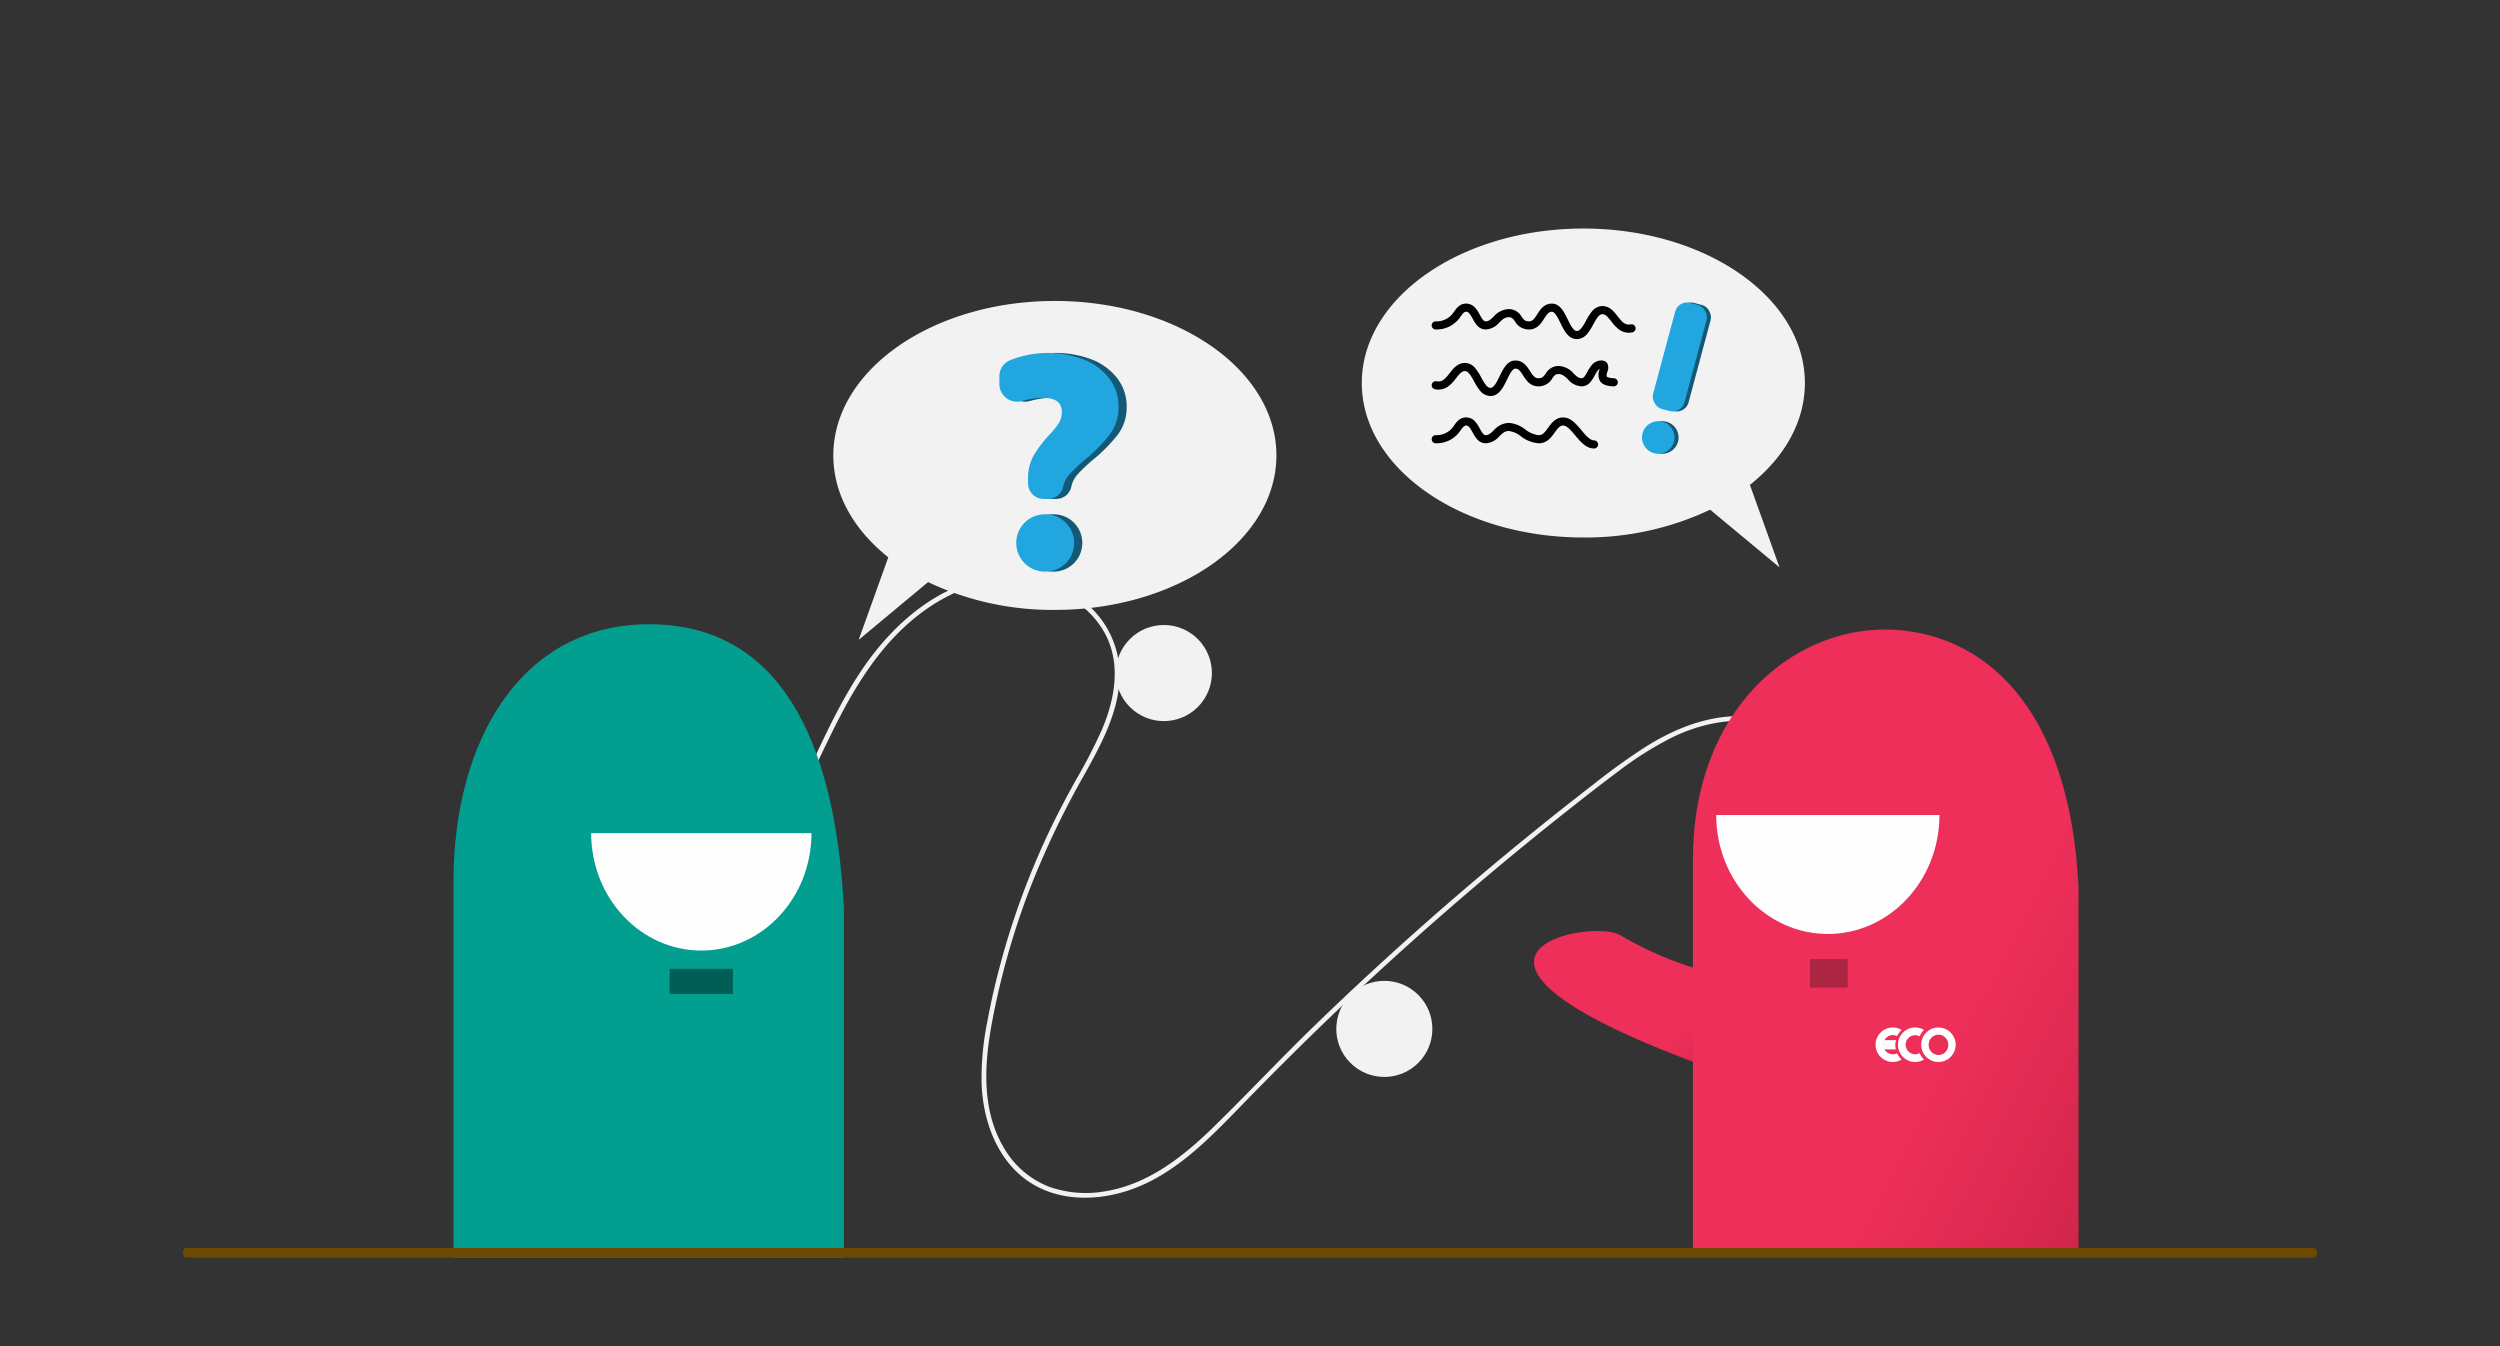 <svg xmlns="http://www.w3.org/2000/svg" xmlns:xlink="http://www.w3.org/1999/xlink" width="615" height="331.14" viewBox="0 0 615 331.14">
  <rect x="0" y="0" width="615" height="331.14" fill="#333333" stroke="none"/>
  <defs>
    <linearGradient id="linear-gradient" x1="0.584" y1="0.684" x2="1.256" y2="1.124" gradientUnits="objectBoundingBox">
      <stop offset="0" stop-color="#ed2f59"/>
      <stop offset="1" stop-color="#950e2c"/>
    </linearGradient>
    <linearGradient id="linear-gradient-2" x1="0.693" y1="0.645" x2="1.405" y2="1.238" gradientUnits="objectBoundingBox">
      <stop offset="0" stop-color="#ed2f59"/>
      <stop offset="1" stop-color="#b71b3d"/>
    </linearGradient>
    <clipPath id="clip-FAQ_1.1">
      <rect width="615" height="331.14"/>
    </clipPath>
  </defs>
  <g id="FAQ_1.1" data-name="FAQ 1.1" clip-path="url(#clip-FAQ_1.1)">
    <g id="Grupo_1836" data-name="Grupo 1836">
      <path id="Caminho_1557" data-name="Caminho 1557" d="M227.077,212.254c10.031-3.013,20.7-6.154,28.652-13.316,7.109-6.4,11.909-16.172,8.963-25.77-2.939-9.578-11.742-15.965-20.832-19.141a85.466,85.466,0,0,0-15.94-3.586c-5.861-.854-11.747-1.553-17.631-2.226q-35.736-4.087-71.741-4.994c-11.844-.3-23.686-.291-35.531-.119-10.579.154-21.721.15-31.535-4.346-7.632-3.5-14.558-9.858-16.685-18.217-2.455-9.649,2.073-19.476,8.568-26.464a69.369,69.369,0,0,1,11.552-9.635c4.478-3.093,9.112-5.966,13.846-8.649a192.816,192.816,0,0,1,29.144-13.436c4.968-1.807,10.01-3.365,15.1-4.8a129.172,129.172,0,0,0,12.753-4.084c8.023-3.2,15.655-8.615,17.695-17.495,1.934-8.416-1.327-17.553-7.042-23.805-6.612-7.234-16.582-10.4-26.14-10.918-10.731-.576-21.214,2.11-31.3,5.518C88.214,10.4,77.688,14.583,66.7,17.527A217.1,217.1,0,0,1,33.494,23.7c-5.489.585-11.145,1.245-16.666.8C12.2,24.122,7.6,22.761,4.185,19.477A12.5,12.5,0,0,1,.117,8.706c.109-.742,1.236-.426,1.128.311C.516,13.989,3.9,18.57,8.06,20.917c4.813,2.712,10.67,2.716,16.029,2.406a209.647,209.647,0,0,0,34.5-4.988A277.279,277.279,0,0,0,91.221,8.263c10.2-3.692,20.619-7.3,31.512-8.1,9.451-.694,19.393.683,27.627,5.622a30.562,30.562,0,0,1,14.253,19.887,23.051,23.051,0,0,1-6.783,21.952c-6.362,5.865-15.086,8.373-23.215,10.682a212.687,212.687,0,0,0-30.168,10.8A189.377,189.377,0,0,0,76.069,85.064C67.4,90.99,58.839,98.446,56.1,109.018a22.067,22.067,0,0,0,1.1,14.8,27.043,27.043,0,0,0,8.678,10.3c8.7,6.4,19.667,7.717,30.176,7.848,11.8.147,23.608-.251,35.415-.058q36.1.592,72.043,4.394,9.007.953,17.992,2.108a162.682,162.682,0,0,1,16.09,2.61c9.418,2.186,18.583,6.39,24.437,14.375a22.732,22.732,0,0,1,1.936,24.856c-4.5,8.845-12.916,14.471-21.858,18.167a155.08,155.08,0,0,1-14.716,4.968.585.585,0,0,1-.311-1.128Z" transform="translate(130.147 244.854) rotate(-45)" fill="#f2f2f2"/>
      <g id="Grupo_1827" data-name="Grupo 1827" transform="translate(111.561 153.563)">
        <path id="Caminho_1595" data-name="Caminho 1595" d="M48.151,0C79.469.016,93.863,27.163,96.039,69.962v85.857H0V63.368C0,28.372,16.834-.016,48.151,0Z" transform="translate(0 0)" fill="#029f91" fill-rule="evenodd"/>
        <path id="Caminho_1596" data-name="Caminho 1596" d="M72.067,64h27.1c0,15.949-12.13,28.887-27.1,28.887S44.97,79.949,44.97,64Z" transform="translate(-11.106 -12.618)" fill="#fefefe" fill-rule="evenodd"/>
        <path id="Caminho_1597" data-name="Caminho 1597" d="M72.5,110.408H88.067V104.22H72.5Z" transform="translate(-19.322 -19.457)" fill="#005e56" fill-rule="evenodd"/>
      </g>
      <g id="Grupo_1828" data-name="Grupo 1828" transform="translate(113.652 76.994)">
        <path id="Caminho_1601" data-name="Caminho 1601" d="M53.779,42.85c7.47,3.353,15.519,3.95,19.4-1.668h0c3.88-5.609,2.186-15.388-5.284-18.741C52.506,15.533,39.067,14.5,21.739,1.726,14.621-3.524-38.722,1.331,53.779,42.85Z" transform="matrix(0.995, -0.105, 0.105, 0.995, 263.046, 153.586)" fill-rule="evenodd" fill="url(#linear-gradient)"/>
        <path id="Caminho_1828" data-name="Caminho 1828" d="M47.748,14.66c23.274.382,44.947,18.456,47.1,63.393v90.163H0V71.132C0,34.381,24.474,14.278,47.748,14.66Z" transform="translate(302.81 63.216)" fill-rule="evenodd" fill="url(#linear-gradient-2)"/>
        <path id="Caminho_1829" data-name="Caminho 1829" d="M33.251,31.96H60.712c0,16.166-12.3,29.273-27.461,29.273S5.79,48.126,5.79,31.96H33.251Z" transform="translate(302.741 91.529)" fill="#fefefe" fill-rule="evenodd"/>
        <path id="Caminho_1830" data-name="Caminho 1830" d="M22.71,63.183h9.254V56.17H22.71Z" transform="translate(308.918 102.776)" fill="#ac2543" fill-rule="evenodd"/>
        <g id="Layer_x0020_1" transform="translate(347.74 175.772)">
          <g id="_1760702271280" transform="translate(0 0)">
            <g id="Grupo_429" data-name="Grupo 429" transform="translate(5.503 0.002)">
              <path id="Caminho_822" data-name="Caminho 822" d="M38.027,4.318c.04-.058.08-.107.123-.162a2.339,2.339,0,0,1,2.913-.572,5.365,5.365,0,0,1,1.043-1.592,4.207,4.207,0,0,0-4.065-.132c-.053.027-.075.045-.128.072a4.467,4.467,0,0,0-.477.3l-.423.358L37,2.611l-.085.085-.015.013-.333.392a3.956,3.956,0,0,0-.288.437,4.246,4.246,0,0,0-.558,1.935v.342c.005.127.015.257.03.388.012.09.033.227.055.315s.17.568.17.583a4.337,4.337,0,0,0,.743,1.288.694.694,0,0,1,.067.075l.015.015.327.327.015.013c.038.025.06.055.1.085a4.134,4.134,0,0,0,2,.923A4.324,4.324,0,0,0,42.113,9.3c-.027-.03-.053-.06-.08-.093a5.976,5.976,0,0,1-.968-1.5,1.98,1.98,0,0,1-.817.263,2.392,2.392,0,0,1-1.015-.1,2.319,2.319,0,0,1-.4-.172,2.35,2.35,0,0,1-1.192-2.448,2.318,2.318,0,0,1,.38-.942Z" transform="translate(-35.72 -1.407)" fill="none" fill-rule="evenodd"/>
              <path id="_1" d="M38.027,4.318c.04-.058.08-.107.123-.162a2.339,2.339,0,0,1,2.913-.572,5.365,5.365,0,0,1,1.043-1.592,4.207,4.207,0,0,0-4.065-.132c-.053.027-.075.045-.128.072a4.467,4.467,0,0,0-.477.3l-.423.358L37,2.611l-.085.085-.015.013-.333.392a3.956,3.956,0,0,0-.288.437,4.246,4.246,0,0,0-.558,1.935v.342c.005.127.015.257.03.388.012.09.033.227.055.315s.17.568.17.583a4.337,4.337,0,0,0,.743,1.288.694.694,0,0,1,.067.075l.015.015.327.327.015.013c.038.025.06.055.1.085a4.134,4.134,0,0,0,2,.923A4.324,4.324,0,0,0,42.113,9.3c-.027-.03-.053-.06-.08-.093a5.976,5.976,0,0,1-.968-1.5,1.98,1.98,0,0,1-.817.263,2.392,2.392,0,0,1-1.015-.1,2.319,2.319,0,0,1-.4-.172,2.35,2.35,0,0,1-1.192-2.448,2.318,2.318,0,0,1,.38-.942Z" transform="translate(-35.72 -1.407)" fill="#fff" fill-rule="evenodd"/>
            </g>
            <g id="Grupo_430" data-name="Grupo 430" transform="translate(11.224 0.003)">
              <path id="Caminho_823" data-name="Caminho 823" d="M73.317,6.29l.013.017a2,2,0,0,0,.1.3l.013.017a1.91,1.91,0,0,0,.2.365c.04.058.08.107.123.162a2.2,2.2,0,0,0,.44.412,2.35,2.35,0,0,0,3.615-1.235,2.75,2.75,0,0,0,.09-.478,2.4,2.4,0,0,0-.432-1.56,2.237,2.237,0,0,0-.337-.373,2.115,2.115,0,0,0-.422-.3,2.29,2.29,0,0,0-.853-.283,2.392,2.392,0,0,0-1.015.1,2.319,2.319,0,0,0-.4.172,2.35,2.35,0,0,0-1.192,2.448c.013.083.045.175.052.247Zm-1.975-.8v.342A4.235,4.235,0,0,0,71.9,7.764a3.732,3.732,0,0,0,.288.437l.333.392.015.013.085.085.013.015.423.358a4.468,4.468,0,0,0,.477.3c.053.027.075.045.128.072a4.265,4.265,0,0,0,3.383.195,4.587,4.587,0,0,0,.78-.385,2.8,2.8,0,0,0,.237-.16c.072-.053.147-.107.217-.167a3.222,3.222,0,0,0,.4-.378c.06-.078.122-.133.185-.213a4.191,4.191,0,0,0,.925-2.2c.015-.12.007-.245.022-.362a3.554,3.554,0,0,0-.038-.723A4.229,4.229,0,0,0,78.8,2.9l-.192-.207a3.661,3.661,0,0,0-.628-.537,4.273,4.273,0,0,0-3.112-.682,4.134,4.134,0,0,0-2,.923c-.038.03-.062.06-.1.085l-.015.015-.327.327-.015.015a.694.694,0,0,1-.067.075A4.337,4.337,0,0,0,71.6,4.2c0,.015-.152.5-.17.583s-.043.225-.055.315c-.017.132-.027.26-.032.388Z" transform="translate(-71.34 -1.417)" fill="none" fill-rule="evenodd"/>
              <path id="_1_0" d="M73.317,6.29l.013.017a2,2,0,0,0,.1.3l.013.017a1.91,1.91,0,0,0,.2.365c.04.058.08.107.123.162a2.2,2.2,0,0,0,.44.412,2.35,2.35,0,0,0,3.615-1.235,2.75,2.75,0,0,0,.09-.478,2.4,2.4,0,0,0-.432-1.56,2.237,2.237,0,0,0-.337-.373,2.115,2.115,0,0,0-.422-.3,2.29,2.29,0,0,0-.853-.283,2.392,2.392,0,0,0-1.015.1,2.319,2.319,0,0,0-.4.172,2.35,2.35,0,0,0-1.192,2.448c.013.083.045.175.052.247Zm-1.975-.8v.342A4.235,4.235,0,0,0,71.9,7.764a3.732,3.732,0,0,0,.288.437l.333.392.015.013.085.085.013.015.423.358a4.468,4.468,0,0,0,.477.3c.053.027.075.045.128.072a4.265,4.265,0,0,0,3.383.195,4.587,4.587,0,0,0,.78-.385,2.8,2.8,0,0,0,.237-.16c.072-.053.147-.107.217-.167a3.222,3.222,0,0,0,.4-.378c.06-.078.122-.133.185-.213a4.191,4.191,0,0,0,.925-2.2c.015-.12.007-.245.022-.362a3.554,3.554,0,0,0-.038-.723A4.229,4.229,0,0,0,78.8,2.9l-.192-.207a3.661,3.661,0,0,0-.628-.537,4.273,4.273,0,0,0-3.112-.682,4.134,4.134,0,0,0-2,.923c-.038.03-.062.06-.1.085l-.015.015-.327.327-.015.015a.694.694,0,0,1-.067.075A4.337,4.337,0,0,0,71.6,4.2c0,.015-.152.5-.17.583s-.043.225-.055.315c-.017.132-.027.26-.032.388Z" transform="translate(-71.34 -1.417)" fill="#fff" fill-rule="evenodd"/>
              <ellipse id="Elipse_13" data-name="Elipse 13" cx="2.413" cy="2.504" rx="2.413" ry="2.504" transform="translate(1.835 1.754)" fill="#eb2e58"/>
            </g>
            <g id="Grupo_431" data-name="Grupo 431">
              <path id="Caminho_824" data-name="Caminho 824" d="M3.385,5,3.4,4.986a2,2,0,0,1,.1-.3l.015-.017a1.91,1.91,0,0,1,.2-.365c.04-.058.08-.107.123-.162a2.2,2.2,0,0,1,.44-.412,2.14,2.14,0,0,1,2.4-.2A8.211,8.211,0,0,1,7.795,1.983,4.207,4.207,0,0,0,3.73,1.851c-.053.027-.075.045-.128.072a4.467,4.467,0,0,0-.477.3L2.7,2.586,2.688,2.6,2.6,2.686,2.59,2.7l-.333.392a3.956,3.956,0,0,0-.288.437A4.246,4.246,0,0,0,1.41,5.463V5.8c0,.127.015.257.032.388a2.9,2.9,0,0,0,.055.315A4.343,4.343,0,0,0,2.41,8.379a.694.694,0,0,1,.067.075l.013.015.327.327.015.013c.038.025.06.055.1.085a4.134,4.134,0,0,0,2,.923A4.324,4.324,0,0,0,7.8,9.294c-.027-.03-.053-.06-.08-.093A6.1,6.1,0,0,1,6.685,7.739l-.067.037A2.348,2.348,0,0,1,3.337,6.031a2.366,2.366,0,0,1,0-.782c.013-.083.045-.177.052-.248Z" transform="translate(-1.41 -1.397)" fill="none" fill-rule="evenodd"/>
              <path id="_1_1" d="M3.385,5,3.4,4.986a2,2,0,0,1,.1-.3l.015-.017a1.91,1.91,0,0,1,.2-.365c.04-.058.08-.107.123-.162a2.2,2.2,0,0,1,.44-.412,2.14,2.14,0,0,1,2.4-.2A8.211,8.211,0,0,1,7.795,1.983,4.207,4.207,0,0,0,3.73,1.851c-.053.027-.075.045-.128.072a4.467,4.467,0,0,0-.477.3L2.7,2.586,2.688,2.6,2.6,2.686,2.59,2.7l-.333.392a3.956,3.956,0,0,0-.288.437A4.246,4.246,0,0,0,1.41,5.463V5.8c0,.127.015.257.032.388a2.9,2.9,0,0,0,.055.315A4.343,4.343,0,0,0,2.41,8.379a.694.694,0,0,1,.067.075l.013.015.327.327.015.013c.038.025.06.055.1.085a4.134,4.134,0,0,0,2,.923A4.324,4.324,0,0,0,7.8,9.294c-.027-.03-.053-.06-.08-.093A6.1,6.1,0,0,1,6.685,7.739l-.067.037A2.348,2.348,0,0,1,3.337,6.031a2.366,2.366,0,0,1,0-.782c.013-.083.045-.177.052-.248Z" transform="translate(-1.41 -1.397)" fill="#fff" fill-rule="evenodd"/>
            </g>
            <path id="Caminho_825" data-name="Caminho 825" d="M13.91,20v2.292l3.133-.007a2.4,2.4,0,0,1-.108-.488,4.328,4.328,0,0,1,.02-1.237c.02-.115.093-.442.122-.555L13.91,20Z" transform="translate(-12.042 -16.9)" fill="#fff" fill-rule="evenodd"/>
          </g>
        </g>
      </g>
      <g id="Grupo_1835" data-name="Grupo 1835" transform="translate(11 1.036)">
        <path id="União_66" data-name="União 66" d="M-12870.477,12701.054c-8.421-6.688-13.525-15.455-13.525-25.054,0-20.988,24.4-38,54.5-38s54.5,17.012,54.5,38-24.4,38-54.5,38a71.59,71.59,0,0,1-31.192-6.836l-17.073,14.2Z" transform="translate(13078 -12565)" fill="#f2f2f2"/>
        <g id="Grupo_1829" data-name="Grupo 1829">
          <path id="Caminho_8103" data-name="Caminho 8103" d="M468.247,398.408h-1.126a3.807,3.807,0,0,1-3.8-3.8v-.945a11.636,11.636,0,0,1,1.318-5.825,30.64,30.64,0,0,1,3.691-4.959,21.855,21.855,0,0,0,2.51-3.025,5.088,5.088,0,0,0,.793-2.814c0-2.348-1.53-3.489-4.676-3.489a18.989,18.989,0,0,0-5.154.774,4.339,4.339,0,0,1-5.53-4.172v-1.913a4.256,4.256,0,0,1,2.511-3.9,24.914,24.914,0,0,1,18.4-.16,14.585,14.585,0,0,1,6.183,4.686,11.286,11.286,0,0,1,2.218,6.84,11.125,11.125,0,0,1-2.144,6.841,39.108,39.108,0,0,1-6,6.109,42.728,42.728,0,0,0-3.844,3.622,6.686,6.686,0,0,0-1.6,2.976A3.793,3.793,0,0,1,468.247,398.408Z" transform="translate(-219.423 -276.713)" fill="#135875"/>
          <path id="Caminho_8104" data-name="Caminho 8104" d="M477.586,511.505h-.148a7.048,7.048,0,1,1,0-14.1h.148a7.048,7.048,0,1,1,0,14.1Z" transform="translate(-229.389 -371.926)" fill="#135875"/>
        </g>
        <g id="Grupo_1830" data-name="Grupo 1830">
          <path id="Caminho_8101" data-name="Caminho 8101" d="M468.247,398.408h-1.126a3.807,3.807,0,0,1-3.8-3.8v-.945a11.636,11.636,0,0,1,1.318-5.825,30.64,30.64,0,0,1,3.691-4.959,21.855,21.855,0,0,0,2.51-3.025,5.088,5.088,0,0,0,.793-2.814c0-2.348-1.53-3.489-4.676-3.489a18.989,18.989,0,0,0-5.154.774,4.339,4.339,0,0,1-5.53-4.172v-1.913a4.256,4.256,0,0,1,2.511-3.9,24.914,24.914,0,0,1,18.4-.16,14.585,14.585,0,0,1,6.183,4.686,11.286,11.286,0,0,1,2.218,6.84,11.125,11.125,0,0,1-2.144,6.841,39.108,39.108,0,0,1-6,6.109,42.728,42.728,0,0,0-3.844,3.622,6.686,6.686,0,0,0-1.6,2.976A3.793,3.793,0,0,1,468.247,398.408Z" transform="translate(-221.423 -276.713)" fill="#21a6df"/>
          <path id="Caminho_8102" data-name="Caminho 8102" d="M477.586,511.505h-.148a7.048,7.048,0,1,1,0-14.1h.148a7.048,7.048,0,1,1,0,14.1Z" transform="translate(-231.389 -371.926)" fill="#21a6df"/>
        </g>
      </g>
      <g id="Grupo_1834" data-name="Grupo 1834" transform="translate(0 -7.951)">
        <path id="União_67" data-name="União 67" d="M13.525,20.3C5.1,26.993,0,35.76,0,45.358c0,20.988,24.4,38,54.5,38s54.5-17.012,54.5-38-24.4-38-54.5-38A71.59,71.59,0,0,0,23.308,14.2L6.234,0Z" transform="translate(444.002 147.531) rotate(180)" fill="#f2f2f2"/>
        <g id="Grupo_1833" data-name="Grupo 1833" transform="matrix(0.966, 0.259, -0.259, 0.966, 45.134, -76.196)">
          <rect id="Retângulo_1158" data-name="Retângulo 1158" width="8" height="27" rx="3" transform="translate(397 57)" fill="#135875"/>
          <circle id="Elipse_343" data-name="Elipse 343" cx="4" cy="4" r="4" transform="translate(397 87)" fill="#135875"/>
        </g>
        <g id="Grupo_1832" data-name="Grupo 1832" transform="matrix(0.966, 0.259, -0.259, 0.966, 44.134, -76.196)">
          <rect id="Retângulo_1158-2" data-name="Retângulo 1158" width="8" height="27" rx="3" transform="translate(397 57)" fill="#21a6df"/>
          <circle id="Elipse_343-2" data-name="Elipse 343" cx="4" cy="4" r="4" transform="translate(397 87)" fill="#21a6df"/>
        </g>
        <path id="Caminho_8105" data-name="Caminho 8105" d="M13271.9-12561.632c-2.1,0-3.135-2.119-4.047-3.988-.628-1.286-1.339-2.744-2.087-2.744-.787,0-1.215.607-1.9,1.682-.766,1.2-1.718,2.683-3.741,2.683a3.88,3.88,0,0,1-3.435-1.975c-.524-.724-.788-1.043-1.544-1.043-.919,0-1.479.493-2.315,1.3a4.7,4.7,0,0,1-3.335,1.72,2.8,2.8,0,0,1-2.123-.992,8.483,8.483,0,0,1-1.1-1.666c-.639-1.16-1.006-1.706-1.6-1.706-.458,0-.713.287-1.324,1.106a7.029,7.029,0,0,1-6.124,3.257h-.032a1,1,0,0,1-1-.968,1,1,0,0,1,.967-1.031,5.049,5.049,0,0,0,4.584-2.455c.669-.9,1.426-1.91,2.928-1.91a2.943,2.943,0,0,1,2.216,1.018,8.624,8.624,0,0,1,1.14,1.723c.607,1.1.95,1.624,1.467,1.624.7,0,1.2-.441,1.948-1.162a5.17,5.17,0,0,1,3.7-1.855,3.631,3.631,0,0,1,3.163,1.869c.52.716.833,1.148,1.815,1.148.886,0,1.337-.637,2.057-1.761.742-1.16,1.667-2.6,3.587-2.6,2,0,3,2.055,3.884,3.866.656,1.344,1.4,2.866,2.25,2.866.81,0,1.428-1.013,2.278-2.558a13.318,13.318,0,0,1,1.458-2.275,3.332,3.332,0,0,1,2.547-1.3c1.792,0,2.847,1.349,3.777,2.538.955,1.221,1.64,2.018,2.725,2.018a2.586,2.586,0,0,0,.489-.049.975.975,0,0,1,.19-.019,1,1,0,0,1,.98.811,1,1,0,0,1-.792,1.171,4.069,4.069,0,0,1-3.24-.682,9.519,9.519,0,0,1-1.928-2.018c-.861-1.1-1.439-1.771-2.2-1.771-.854,0-1.533,1.234-2.253,2.541a13.274,13.274,0,0,1-1.467,2.286A3.353,3.353,0,0,1,13271.9-12561.632Z" transform="translate(-12884 12653)"/>
        <path id="Caminho_8106" data-name="Caminho 8106" d="M13250.657-12561.632a3.353,3.353,0,0,1-2.563-1.307,13.274,13.274,0,0,1-1.467-2.286c-.72-1.307-1.4-2.541-2.253-2.541-.763,0-1.341.669-2.2,1.771a9.519,9.519,0,0,1-1.928,2.018,4.089,4.089,0,0,1-3.24.682,1,1,0,0,1-.792-1.171,1,1,0,0,1,.98-.811.975.975,0,0,1,.19.019,2.586,2.586,0,0,0,.489.049c1.085,0,1.77-.8,2.725-2.018.931-1.189,1.985-2.538,3.777-2.538a3.332,3.332,0,0,1,2.547,1.3,13.318,13.318,0,0,1,1.458,2.275c.851,1.545,1.469,2.558,2.278,2.558.852,0,1.594-1.522,2.25-2.866.884-1.812,1.886-3.866,3.884-3.866,1.92,0,2.845,1.443,3.587,2.6.72,1.124,1.171,1.761,2.057,1.761.982,0,1.3-.433,1.815-1.148a3.631,3.631,0,0,1,3.163-1.869,5.17,5.17,0,0,1,3.7,1.855c.749.721,1.244,1.162,1.948,1.162.517,0,.859-.52,1.467-1.624a8.624,8.624,0,0,1,1.14-1.723,2.943,2.943,0,0,1,2.216-1.018,1.709,1.709,0,0,1,1.452.62,2.321,2.321,0,0,1,.075,2.139c-.113.4-.286,1-.151,1.188.027.038.313.373,1.752.419a1,1,0,0,1,.967,1.031,1,1,0,0,1-1,.968h-.033c-1.676-.053-2.726-.446-3.3-1.238a3.255,3.255,0,0,1-.155-2.916c.012-.041.025-.086.038-.133-.41.186-.744.719-1.246,1.63a8.483,8.483,0,0,1-1.1,1.666,2.8,2.8,0,0,1-2.123.992,4.7,4.7,0,0,1-3.335-1.72c-.837-.8-1.4-1.3-2.315-1.3-.756,0-1.02.319-1.544,1.043a3.88,3.88,0,0,1-3.435,1.975c-2.023,0-2.976-1.487-3.741-2.683-.687-1.074-1.115-1.682-1.9-1.682-.748,0-1.459,1.458-2.087,2.744C13253.792-12563.751,13252.758-12561.632,13250.657-12561.632Z" transform="translate(-12884 12666.998)"/>
        <path id="Caminho_8107" data-name="Caminho 8107" d="M13276.143-12562.717c-1.942,0-3.322-1.643-4.658-3.231-1-1.187-2.03-2.416-2.937-2.416-.818,0-1.331.656-2.1,1.726-.844,1.176-1.895,2.639-3.884,2.639a8.09,8.09,0,0,1-4.434-1.724,5.85,5.85,0,0,0-2.984-1.294c-.919,0-1.479.493-2.315,1.3a4.7,4.7,0,0,1-3.335,1.72,2.8,2.8,0,0,1-2.123-.992,8.483,8.483,0,0,1-1.1-1.666c-.639-1.16-1.006-1.706-1.6-1.706-.458,0-.713.287-1.324,1.106a7.029,7.029,0,0,1-6.123,3.257h-.033a1,1,0,0,1-1-.968,1,1,0,0,1,.967-1.031,5.049,5.049,0,0,0,4.584-2.455c.669-.9,1.426-1.91,2.928-1.91a2.943,2.943,0,0,1,2.216,1.018,8.624,8.624,0,0,1,1.14,1.723c.607,1.1.95,1.624,1.467,1.624.7,0,1.2-.441,1.948-1.162a5.17,5.17,0,0,1,3.7-1.855,7.471,7.471,0,0,1,4.077,1.618,6.375,6.375,0,0,0,3.341,1.4c.917,0,1.456-.686,2.26-1.8.818-1.141,1.838-2.56,3.724-2.56,1.839,0,3.176,1.591,4.469,3.129,1.041,1.238,2.116,2.519,3.127,2.519a1,1,0,0,1,1,1A1,1,0,0,1,13276.143-12562.717Z" transform="translate(-12884 12680.996)"/>
      </g>
      <path id="Caminho_1572" data-name="Caminho 1572" d="M701.924,747.631H178.4c-.409,0-.74-.533-.74-1.191s.331-1.191.74-1.191h523.52c.409,0,.74.533.74,1.191s-.331,1.191-.74,1.191Z" transform="translate(-132.662 -438.25)" fill="#6b4900"/>
      <circle id="Elipse_344" data-name="Elipse 344" cx="11.819" cy="11.819" r="11.819" transform="translate(323.83 253.109) rotate(-45)" fill="#f2f2f2"/>
      <circle id="Elipse_345" data-name="Elipse 345" cx="11.819" cy="11.819" r="11.819" transform="translate(269.592 165.57) rotate(-45)" fill="#f2f2f2"/>
    </g>
  </g>
</svg>
